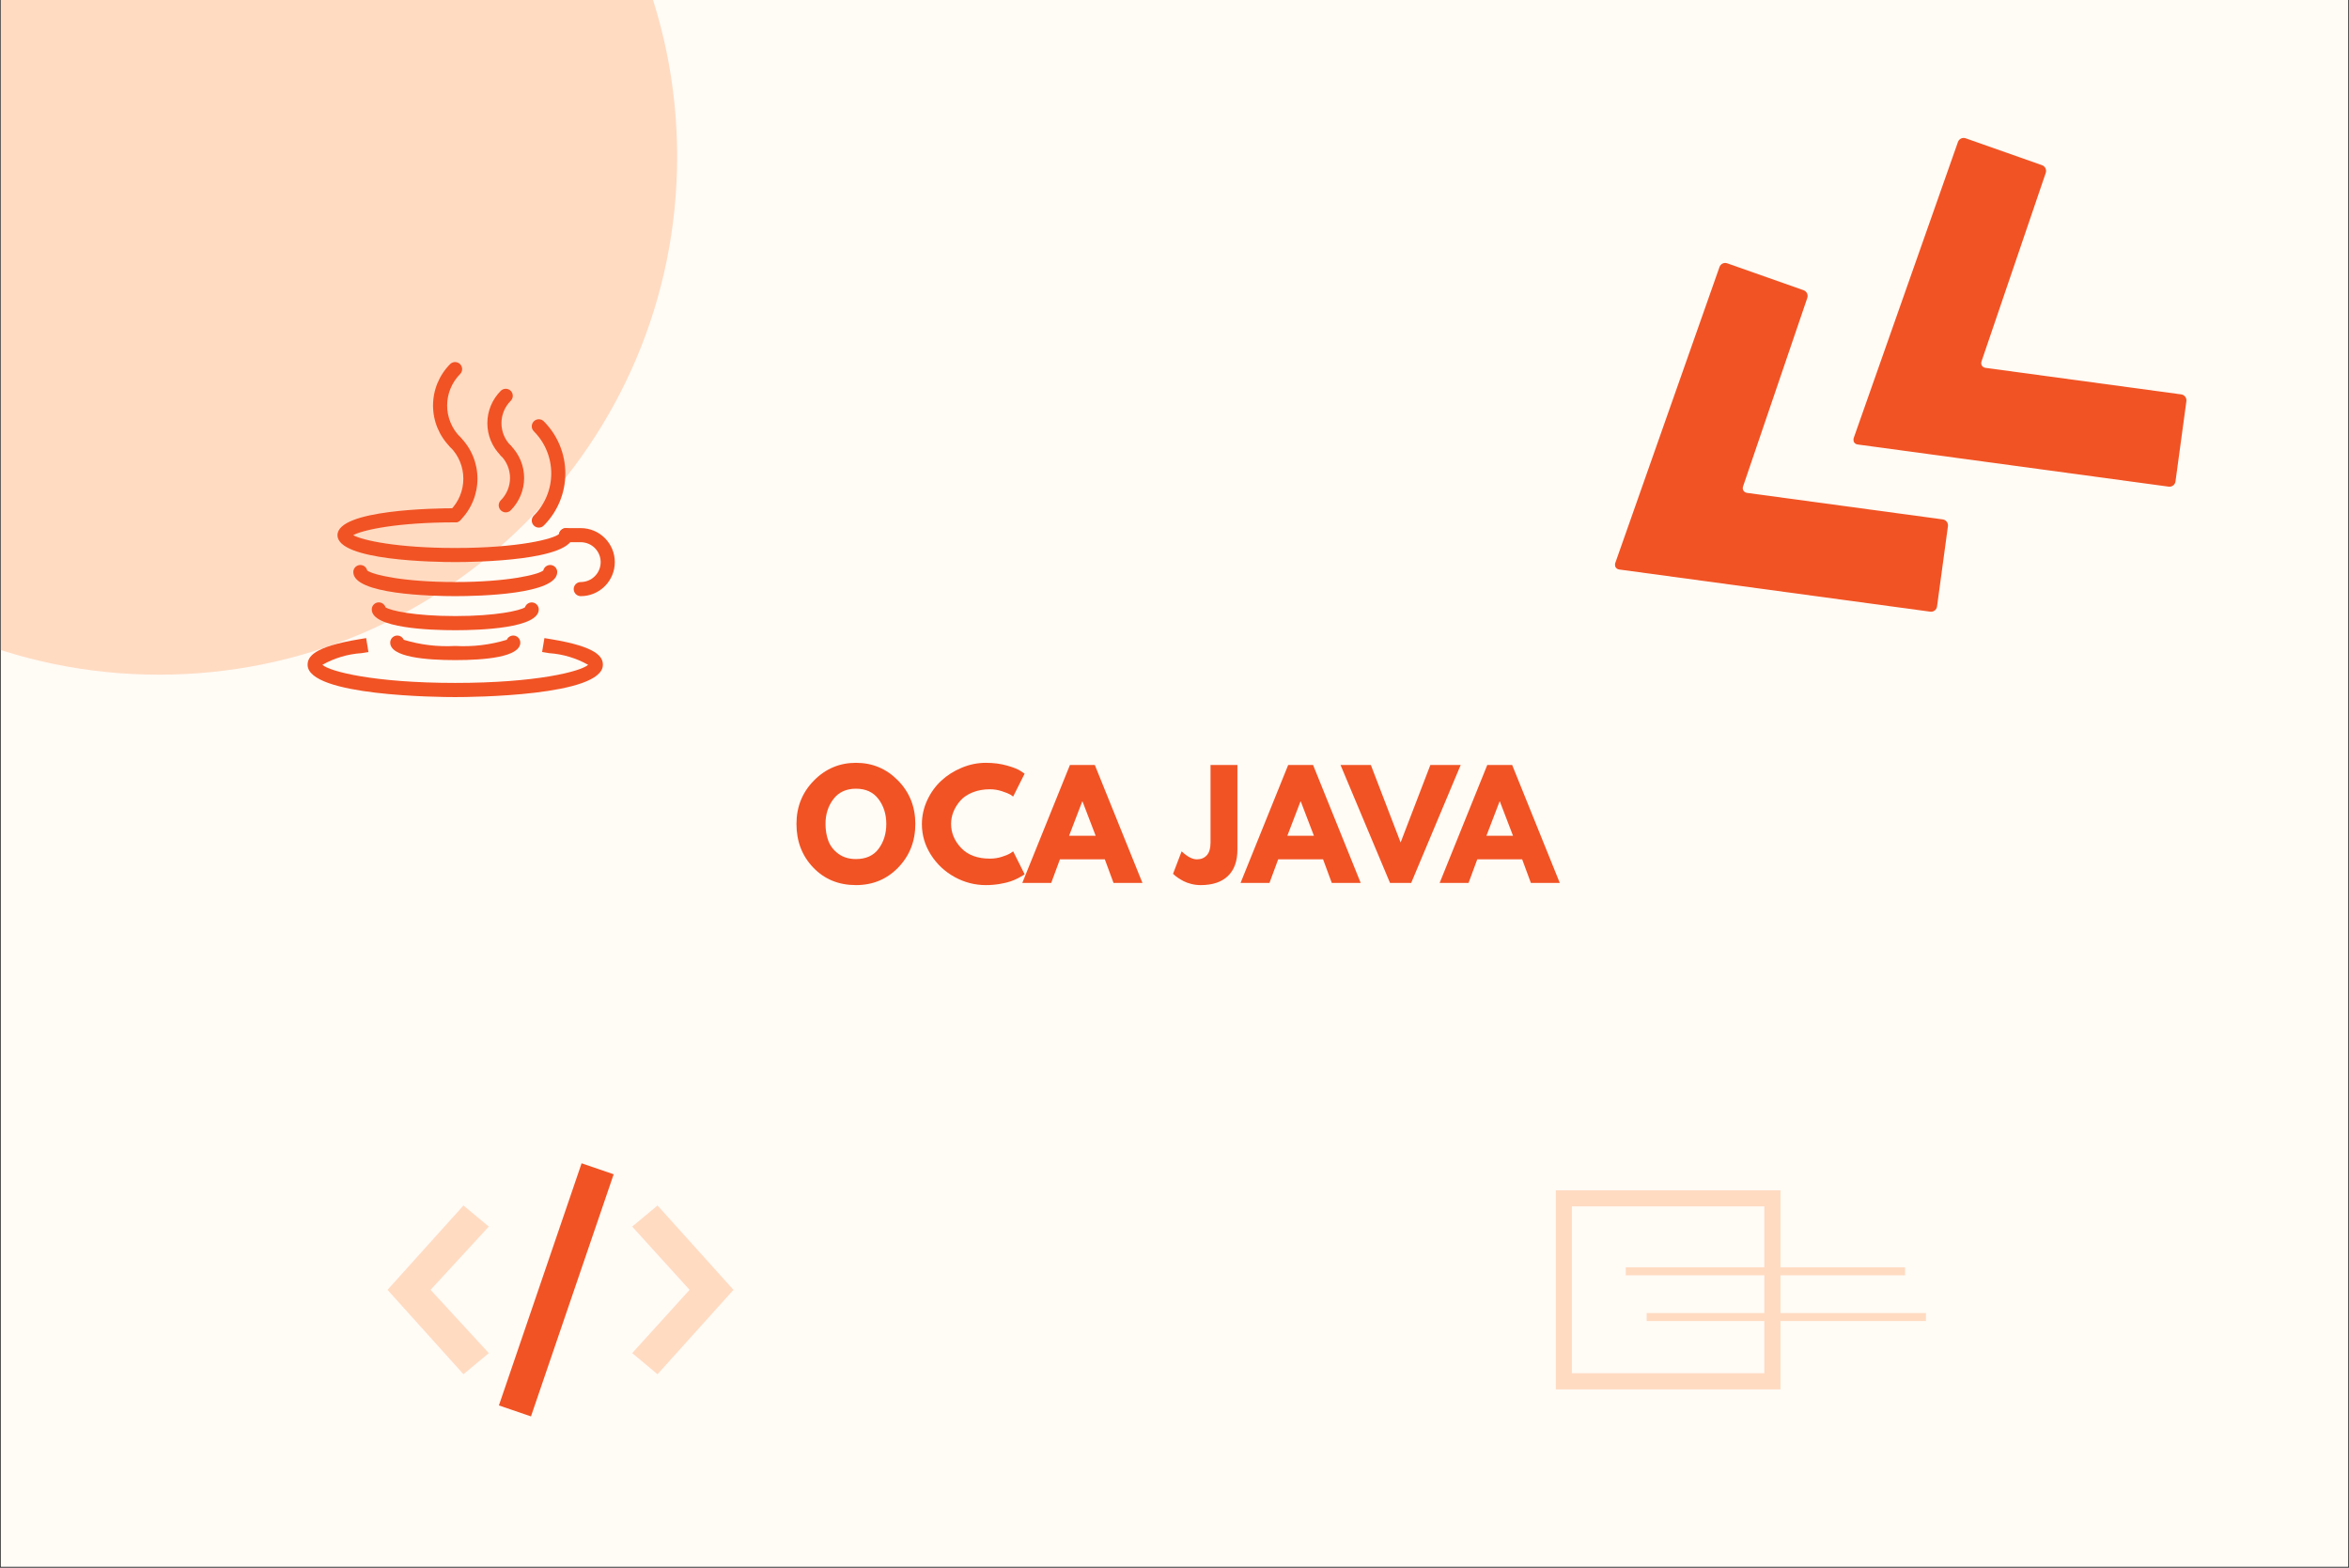 <?xml version="1.0" encoding="UTF-8"?> <svg xmlns="http://www.w3.org/2000/svg" xmlns:xlink="http://www.w3.org/1999/xlink" width="2048" zoomAndPan="magnify" viewBox="0 0 1536 1025.25" height="1367" preserveAspectRatio="xMidYMid meet" version="1.0"><rect x="0" y="0" width="1536" height="1025.25" fill="#333333" stroke="none"/><defs><g></g><clipPath id="89d2d7073e"><path d="M 0.562 0 L 1535.438 0 L 1535.438 1024.5 L 0.562 1024.5 Z M 0.562 0 " clip-rule="nonzero"></path></clipPath><clipPath id="1f228a3cdd"><path d="M 1211 90 L 1430 90 L 1430 319 L 1211 319 Z M 1211 90 " clip-rule="nonzero"></path></clipPath><clipPath id="346a4bd588"><path d="M 1419.371 81.391 L 1432.988 318.574 L 1214.508 331.117 L 1200.891 93.934 Z M 1419.371 81.391 " clip-rule="nonzero"></path></clipPath><clipPath id="d7a1e0d1d0"><path d="M 1419.371 81.391 L 1432.988 318.574 L 1214.508 331.117 L 1200.891 93.934 Z M 1419.371 81.391 " clip-rule="nonzero"></path></clipPath><clipPath id="4bcc8a624f"><path d="M 1056 171 L 1274 171 L 1274 401 L 1056 401 Z M 1056 171 " clip-rule="nonzero"></path></clipPath><clipPath id="20f6f5588c"><path d="M 1263.449 163.152 L 1277.066 400.336 L 1058.586 412.879 L 1044.969 175.695 Z M 1263.449 163.152 " clip-rule="nonzero"></path></clipPath><clipPath id="f6376e8bd6"><path d="M 1263.449 163.152 L 1277.066 400.336 L 1058.586 412.879 L 1044.969 175.695 Z M 1263.449 163.152 " clip-rule="nonzero"></path></clipPath><clipPath id="fe1e89f36a"><path d="M 0.562 0 L 442.781 0 L 442.781 441.223 L 0.562 441.223 Z M 0.562 0 " clip-rule="nonzero"></path></clipPath><clipPath id="da9d378aa9"><path d="M 104.012 -236.32 C -83.086 -236.32 -234.758 -84.648 -234.758 102.449 C -234.758 289.547 -83.086 441.223 104.012 441.223 C 291.109 441.223 442.781 289.547 442.781 102.449 C 442.781 -84.648 291.109 -236.32 104.012 -236.32 Z M 104.012 -236.32 " clip-rule="nonzero"></path></clipPath><clipPath id="1baeb82f75"><path d="M 0.562 0 L 442.781 0 L 442.781 441.223 L 0.562 441.223 Z M 0.562 0 " clip-rule="nonzero"></path></clipPath><clipPath id="a23a0e43a9"><path d="M 104.012 -236.32 C -83.086 -236.32 -234.758 -84.648 -234.758 102.449 C -234.758 289.547 -83.086 441.223 104.012 441.223 C 291.109 441.223 442.781 289.547 442.781 102.449 C 442.781 -84.648 291.109 -236.32 104.012 -236.32 Z M 104.012 -236.32 " clip-rule="nonzero"></path></clipPath><clipPath id="40f97c5969"><rect x="0" width="443" y="0" height="442"></rect></clipPath><clipPath id="fd6ad77b02"><path d="M 1017.363 778.438 L 1164.254 778.438 L 1164.254 908.617 L 1017.363 908.617 Z M 1017.363 778.438 " clip-rule="nonzero"></path></clipPath><clipPath id="f099172b3b"><path d="M 201.512 417 L 395 417 L 395 456 L 201.512 456 Z M 201.512 417 " clip-rule="nonzero"></path></clipPath><clipPath id="077c4442c5"><path d="M 413 788 L 479.68 788 L 479.68 899 L 413 899 Z M 413 788 " clip-rule="nonzero"></path></clipPath><clipPath id="b403d13e57"><path d="M 253.344 788 L 320 788 L 320 899 L 253.344 899 Z M 253.344 788 " clip-rule="nonzero"></path></clipPath><clipPath id="908c797b07"><path d="M 326 760.777 L 402 760.777 L 402 926.406 L 326 926.406 Z M 326 760.777 " clip-rule="nonzero"></path></clipPath><clipPath id="eef57a7841"><rect x="0" width="504" y="0" height="119"></rect></clipPath></defs><g clip-path="url(#89d2d7073e)"><path fill="#ffffff" d="M 0.562 0 L 1535.438 0 L 1535.438 1024.5 L 0.562 1024.5 Z M 0.562 0 " fill-opacity="1" fill-rule="nonzero"></path><path fill="#fffbf5" d="M 0.562 0 L 1535.438 0 L 1535.438 1024.5 L 0.562 1024.5 Z M 0.562 0 " fill-opacity="1" fill-rule="nonzero"></path></g><g clip-path="url(#1f228a3cdd)"><g clip-path="url(#346a4bd588)"><g clip-path="url(#d7a1e0d1d0)"><path fill="#f15324" d="M 1426.309 257.922 C 1428.457 258.215 1429.961 260.215 1429.668 262.363 L 1422.539 314.895 C 1422.246 317.043 1420.246 318.547 1418.098 318.254 L 1214.746 290.684 C 1212.598 290.391 1211.422 288.465 1212.141 286.434 L 1280.297 92.844 C 1281.016 90.809 1283.27 89.707 1285.301 90.426 L 1335.285 108.035 C 1337.316 108.75 1338.418 111.004 1337.703 113.086 L 1295.715 236.324 C 1295 238.359 1296.219 240.281 1298.32 240.574 Z M 1426.309 257.922 " fill-opacity="1" fill-rule="nonzero"></path></g></g></g><g clip-path="url(#4bcc8a624f)"><g clip-path="url(#20f6f5588c)"><g clip-path="url(#f6376e8bd6)"><path fill="#f15324" d="M 1270.387 339.684 C 1272.535 339.977 1274.039 341.977 1273.746 344.125 L 1266.613 396.656 C 1266.32 398.805 1264.32 400.309 1262.176 400.016 L 1058.824 372.445 C 1056.676 372.152 1055.5 370.227 1056.215 368.195 L 1124.375 174.605 C 1125.09 172.57 1127.344 171.469 1129.379 172.188 L 1179.359 189.797 C 1181.395 190.512 1182.496 192.766 1181.781 194.844 L 1139.793 318.086 C 1139.074 320.117 1140.297 322.043 1142.398 322.336 Z M 1270.387 339.684 " fill-opacity="1" fill-rule="nonzero"></path></g></g></g><g clip-path="url(#fe1e89f36a)"><g clip-path="url(#da9d378aa9)"><g transform="matrix(1, 0, 0, 1, 0, -0)"><g clip-path="url(#40f97c5969)"><g clip-path="url(#1baeb82f75)"><g clip-path="url(#a23a0e43a9)"><path fill="#ffdbc2" d="M -234.758 -236.32 L 442.781 -236.32 L 442.781 441.223 L -234.758 441.223 Z M -234.758 -236.32 " fill-opacity="1" fill-rule="nonzero"></path></g></g></g></g></g></g><path stroke-linecap="butt" transform="matrix(0.749, 0, 0, 0.749, 1063.094, 828.778)" fill="none" stroke-linejoin="miter" d="M -0 3.502 L 243.803 3.502 " stroke="#ffdbc2" stroke-width="7" stroke-opacity="1" stroke-miterlimit="4"></path><path stroke-linecap="butt" transform="matrix(0.749, 0, 0, 0.749, 1076.757, 858.685)" fill="none" stroke-linejoin="miter" d="M 0.002 3.501 L 243.805 3.501 " stroke="#ffdbc2" stroke-width="7" stroke-opacity="1" stroke-miterlimit="4"></path><g clip-path="url(#fd6ad77b02)"><path stroke-linecap="butt" transform="matrix(0.749, 0, 0, 0.749, 1017.365, 778.436)" fill="none" stroke-linejoin="miter" d="M -0.002 0.002 L 196 0.002 L 196 173.702 L -0.002 173.702 Z M -0.002 0.002 " stroke="#ffdbc2" stroke-width="28" stroke-opacity="1" stroke-miterlimit="4"></path></g><path fill="#f15324" d="M 297.688 367.586 C 284.82 367.586 220.68 366.738 220.68 349.992 C 220.68 333.242 284.82 332.375 297.688 332.375 C 297.992 332.375 298.289 332.406 298.586 332.465 C 298.887 332.523 299.172 332.613 299.453 332.727 C 299.734 332.844 300 332.984 300.25 333.152 C 300.504 333.32 300.734 333.512 300.949 333.727 C 301.164 333.941 301.355 334.176 301.523 334.426 C 301.691 334.68 301.832 334.945 301.949 335.223 C 302.066 335.504 302.152 335.793 302.211 336.09 C 302.27 336.387 302.301 336.688 302.301 336.988 C 302.301 337.293 302.27 337.594 302.211 337.891 C 302.152 338.188 302.066 338.477 301.949 338.754 C 301.832 339.035 301.691 339.301 301.523 339.551 C 301.355 339.805 301.164 340.039 300.949 340.25 C 300.734 340.465 300.504 340.656 300.25 340.824 C 300 340.992 299.734 341.137 299.453 341.25 C 299.172 341.367 298.887 341.457 298.586 341.516 C 298.289 341.574 297.992 341.602 297.688 341.602 C 259.465 341.602 236.855 346.656 230.965 349.992 C 236.855 353.297 259.465 358.367 297.688 358.367 C 339.102 358.367 362.207 352.422 365.562 349.199 C 365.652 348.664 365.832 348.16 366.102 347.688 C 366.371 347.219 366.711 346.805 367.129 346.457 C 367.543 346.109 368.008 345.84 368.52 345.656 C 369.031 345.473 369.555 345.383 370.102 345.387 C 370.402 345.387 370.703 345.418 371 345.477 C 371.297 345.539 371.586 345.625 371.867 345.742 C 372.145 345.859 372.41 346 372.664 346.168 C 372.914 346.34 373.148 346.531 373.363 346.746 C 373.578 346.957 373.77 347.191 373.938 347.445 C 374.105 347.695 374.246 347.961 374.363 348.242 C 374.477 348.523 374.566 348.812 374.625 349.109 C 374.684 349.406 374.715 349.707 374.715 350.012 C 374.715 366.738 310.547 367.586 297.688 367.586 Z M 297.688 367.586 " fill-opacity="1" fill-rule="nonzero"></path><path fill="#f15324" d="M 297.688 389.863 C 282.047 389.863 231.023 388.727 231.023 374.117 C 231.02 373.547 231.121 373 231.32 372.469 C 231.52 371.938 231.809 371.461 232.184 371.039 C 232.562 370.613 233 370.273 233.504 370.012 C 234.008 369.75 234.543 369.586 235.105 369.523 C 235.668 369.457 236.223 369.496 236.773 369.637 C 237.32 369.777 237.828 370.012 238.289 370.34 C 238.754 370.668 239.141 371.07 239.457 371.539 C 239.77 372.012 239.992 372.523 240.117 373.078 C 243.441 375.785 263.27 380.637 297.688 380.637 C 332.105 380.637 351.914 375.785 355.258 373.078 C 355.383 372.523 355.605 372.008 355.922 371.535 C 356.234 371.062 356.625 370.664 357.09 370.336 C 357.551 370.008 358.059 369.77 358.609 369.629 C 359.16 369.488 359.715 369.449 360.281 369.512 C 360.844 369.578 361.379 369.742 361.883 370.004 C 362.387 370.266 362.828 370.609 363.207 371.031 C 363.582 371.457 363.871 371.934 364.074 372.465 C 364.273 372.996 364.375 373.547 364.371 374.117 C 364.371 388.727 313.32 389.863 297.688 389.863 Z M 297.688 389.863 " fill-opacity="1" fill-rule="nonzero"></path><path fill="#f15324" d="M 297.688 412.148 C 281.273 412.148 243.09 410.82 243.09 398.555 C 243.09 398.004 243.184 397.469 243.375 396.949 C 243.566 396.434 243.844 395.965 244.199 395.547 C 244.559 395.125 244.98 394.781 245.465 394.516 C 245.945 394.246 246.461 394.07 247.004 393.988 C 247.551 393.902 248.094 393.918 248.633 394.027 C 249.176 394.141 249.68 394.34 250.148 394.633 C 250.613 394.926 251.016 395.289 251.355 395.727 C 251.691 396.164 251.941 396.645 252.105 397.172 C 255.289 399.316 270.855 402.891 297.688 402.891 C 324.52 402.891 340.086 399.289 343.285 397.172 C 343.453 396.648 343.707 396.172 344.043 395.738 C 344.383 395.305 344.785 394.945 345.254 394.656 C 345.719 394.367 346.223 394.168 346.758 394.059 C 347.297 393.949 347.84 393.934 348.383 394.016 C 348.922 394.102 349.434 394.277 349.914 394.543 C 350.395 394.809 350.816 395.148 351.176 395.562 C 351.535 395.98 351.809 396.445 352 396.961 C 352.195 397.473 352.293 398.004 352.293 398.555 C 352.293 410.82 314.09 412.148 297.688 412.148 Z M 297.688 412.148 " fill-opacity="1" fill-rule="nonzero"></path><path fill="#f15324" d="M 297.688 431.688 C 278.281 431.688 255.168 429.703 255.168 420.25 C 255.168 419.719 255.254 419.203 255.434 418.703 C 255.609 418.203 255.867 417.746 256.199 417.336 C 256.535 416.922 256.93 416.582 257.383 416.305 C 257.836 416.027 258.32 415.836 258.84 415.73 C 259.359 415.621 259.883 415.602 260.41 415.676 C 260.934 415.746 261.434 415.906 261.902 416.148 C 262.375 416.395 262.789 416.711 263.152 417.098 C 263.516 417.484 263.801 417.922 264.012 418.41 C 275 421.738 286.227 423.082 297.688 422.441 C 309.156 423.078 320.387 421.734 331.383 418.41 C 331.594 417.922 331.879 417.484 332.242 417.098 C 332.605 416.711 333.02 416.395 333.492 416.148 C 333.961 415.906 334.461 415.746 334.984 415.676 C 335.512 415.602 336.035 415.621 336.555 415.73 C 337.074 415.836 337.559 416.027 338.012 416.305 C 338.465 416.582 338.859 416.922 339.195 417.336 C 339.527 417.746 339.785 418.203 339.961 418.703 C 340.141 419.203 340.227 419.719 340.227 420.25 C 340.227 429.703 317.094 431.688 297.688 431.688 Z M 297.688 431.688 " fill-opacity="1" fill-rule="nonzero"></path><g clip-path="url(#f099172b3b)"><path fill="#f15324" d="M 297.688 455.879 C 287.812 455.879 201.141 455.285 201.141 434.754 C 201.141 429.57 204.953 422.992 234.855 418.055 L 239.422 417.305 L 240.918 426.414 L 236.352 427.148 C 231.863 427.445 227.461 428.234 223.148 429.52 C 218.836 430.809 214.723 432.559 210.809 434.773 C 215.574 439.121 244.539 446.613 297.688 446.613 C 350.836 446.613 379.754 439.121 384.586 434.773 C 380.668 432.562 376.551 430.812 372.238 429.527 C 367.926 428.238 363.523 427.445 359.035 427.148 L 354.477 426.406 L 355.992 417.305 L 360.539 418.055 C 390.402 422.984 394.223 429.57 394.223 434.746 C 394.223 455.285 307.582 455.879 297.688 455.879 Z M 297.688 455.879 " fill-opacity="1" fill-rule="nonzero"></path></g><path fill="#f15324" d="M 379.754 389.863 C 379.453 389.863 379.152 389.832 378.855 389.773 C 378.559 389.715 378.27 389.625 377.988 389.512 C 377.711 389.395 377.445 389.254 377.191 389.086 C 376.941 388.914 376.707 388.727 376.492 388.512 C 376.277 388.297 376.086 388.062 375.918 387.812 C 375.75 387.559 375.609 387.293 375.492 387.016 C 375.379 386.734 375.289 386.445 375.23 386.148 C 375.172 385.852 375.141 385.551 375.141 385.25 C 375.141 384.945 375.172 384.645 375.23 384.348 C 375.289 384.051 375.379 383.762 375.492 383.484 C 375.609 383.203 375.75 382.938 375.918 382.684 C 376.086 382.434 376.277 382.199 376.492 381.984 C 376.707 381.773 376.941 381.582 377.191 381.414 C 377.445 381.246 377.711 381.102 377.988 380.984 C 378.27 380.871 378.559 380.781 378.855 380.723 C 379.152 380.664 379.453 380.637 379.754 380.637 C 380.609 380.637 381.457 380.551 382.297 380.387 C 383.133 380.219 383.949 379.973 384.738 379.645 C 385.527 379.316 386.277 378.914 386.988 378.441 C 387.699 377.965 388.355 377.426 388.961 376.82 C 389.566 376.219 390.105 375.559 390.582 374.848 C 391.055 374.137 391.457 373.387 391.785 372.598 C 392.113 371.809 392.359 370.992 392.523 370.156 C 392.691 369.316 392.773 368.469 392.777 367.613 C 392.773 366.762 392.691 365.914 392.523 365.074 C 392.359 364.234 392.113 363.422 391.785 362.633 C 391.457 361.844 391.055 361.094 390.582 360.383 C 390.105 359.672 389.566 359.012 388.961 358.406 C 388.355 357.805 387.699 357.266 386.988 356.789 C 386.277 356.312 385.527 355.914 384.738 355.586 C 383.949 355.258 383.133 355.012 382.297 354.844 C 381.457 354.68 380.609 354.594 379.754 354.594 L 370.102 354.594 C 369.797 354.594 369.496 354.566 369.199 354.508 C 368.902 354.445 368.613 354.359 368.336 354.242 C 368.055 354.129 367.789 353.984 367.535 353.816 C 367.285 353.648 367.051 353.457 366.836 353.242 C 366.625 353.027 366.434 352.797 366.266 352.543 C 366.094 352.293 365.953 352.027 365.836 351.746 C 365.723 351.465 365.633 351.18 365.574 350.883 C 365.516 350.586 365.484 350.285 365.484 349.98 C 365.484 349.68 365.516 349.379 365.574 349.082 C 365.633 348.785 365.723 348.496 365.836 348.215 C 365.953 347.938 366.094 347.672 366.266 347.418 C 366.434 347.168 366.625 346.934 366.836 346.719 C 367.051 346.504 367.285 346.312 367.535 346.145 C 367.789 345.977 368.055 345.836 368.336 345.719 C 368.613 345.602 368.902 345.516 369.199 345.457 C 369.496 345.398 369.797 345.367 370.102 345.367 L 379.754 345.367 C 380.484 345.367 381.211 345.402 381.938 345.473 C 382.664 345.543 383.383 345.652 384.098 345.793 C 384.812 345.934 385.52 346.109 386.215 346.32 C 386.914 346.535 387.602 346.777 388.273 347.059 C 388.945 347.336 389.605 347.645 390.25 347.988 C 390.891 348.332 391.516 348.707 392.121 349.113 C 392.727 349.516 393.312 349.949 393.879 350.414 C 394.441 350.875 394.98 351.363 395.496 351.879 C 396.012 352.395 396.5 352.934 396.965 353.496 C 397.426 354.059 397.859 354.645 398.266 355.25 C 398.672 355.855 399.043 356.48 399.387 357.125 C 399.73 357.766 400.043 358.426 400.324 359.098 C 400.602 359.77 400.848 360.457 401.059 361.152 C 401.27 361.852 401.449 362.559 401.59 363.273 C 401.73 363.988 401.84 364.707 401.91 365.434 C 401.98 366.16 402.016 366.887 402.016 367.613 C 402.016 368.344 401.98 369.07 401.91 369.797 C 401.84 370.523 401.73 371.242 401.59 371.957 C 401.449 372.672 401.27 373.379 401.059 374.074 C 400.848 374.773 400.602 375.457 400.324 376.133 C 400.043 376.805 399.73 377.465 399.387 378.105 C 399.043 378.75 398.672 379.375 398.266 379.98 C 397.859 380.586 397.426 381.168 396.965 381.734 C 396.5 382.297 396.012 382.836 395.496 383.352 C 394.98 383.867 394.441 384.355 393.879 384.816 C 393.312 385.281 392.727 385.715 392.121 386.117 C 391.516 386.523 390.891 386.895 390.25 387.238 C 389.605 387.582 388.945 387.895 388.273 388.172 C 387.602 388.453 386.914 388.695 386.215 388.906 C 385.52 389.117 384.812 389.297 384.098 389.438 C 383.383 389.578 382.664 389.684 381.938 389.758 C 381.211 389.828 380.484 389.863 379.754 389.863 Z M 379.754 389.863 " fill-opacity="1" fill-rule="nonzero"></path><path fill="#f15324" d="M 297.707 293.727 C 296.438 293.73 295.352 293.285 294.445 292.391 C 293.555 291.5 292.707 290.57 291.906 289.598 C 291.105 288.625 290.355 287.613 289.656 286.566 C 288.953 285.52 288.305 284.441 287.711 283.332 C 287.117 282.219 286.578 281.082 286.094 279.918 C 285.609 278.754 285.188 277.57 284.82 276.363 C 284.453 275.16 284.148 273.938 283.902 272.703 C 283.656 271.469 283.469 270.223 283.348 268.969 C 283.223 267.715 283.16 266.457 283.16 265.195 C 283.16 263.938 283.223 262.68 283.348 261.426 C 283.469 260.172 283.656 258.926 283.902 257.691 C 284.148 256.457 284.453 255.234 284.82 254.031 C 285.188 252.824 285.609 251.641 286.094 250.477 C 286.578 249.312 287.117 248.176 287.711 247.062 C 288.305 245.953 288.953 244.875 289.656 243.828 C 290.355 242.781 291.105 241.77 291.906 240.797 C 292.707 239.824 293.555 238.895 294.445 238.004 C 294.664 237.801 294.898 237.625 295.148 237.469 C 295.398 237.312 295.664 237.18 295.941 237.074 C 296.215 236.969 296.5 236.891 296.789 236.84 C 297.082 236.789 297.375 236.766 297.672 236.773 C 297.965 236.777 298.258 236.812 298.547 236.875 C 298.836 236.934 299.117 237.023 299.391 237.141 C 299.66 237.254 299.922 237.395 300.164 237.562 C 300.41 237.727 300.637 237.914 300.848 238.125 C 301.055 238.332 301.242 238.559 301.41 238.805 C 301.574 239.051 301.715 239.309 301.832 239.582 C 301.945 239.852 302.035 240.133 302.098 240.422 C 302.156 240.711 302.191 241.004 302.195 241.301 C 302.203 241.594 302.18 241.887 302.129 242.18 C 302.078 242.469 302 242.754 301.895 243.031 C 301.789 243.309 301.66 243.57 301.504 243.82 C 301.348 244.074 301.168 244.305 300.965 244.523 C 300.289 245.199 299.645 245.906 299.035 246.648 C 298.426 247.387 297.855 248.152 297.324 248.949 C 296.789 249.746 296.297 250.566 295.848 251.41 C 295.395 252.254 294.984 253.117 294.617 254.004 C 294.25 254.887 293.926 255.789 293.648 256.703 C 293.371 257.621 293.137 258.547 292.949 259.488 C 292.762 260.426 292.621 261.371 292.527 262.324 C 292.434 263.277 292.387 264.234 292.387 265.191 C 292.387 266.148 292.434 267.105 292.527 268.059 C 292.621 269.012 292.762 269.957 292.949 270.898 C 293.137 271.836 293.371 272.766 293.648 273.68 C 293.926 274.598 294.25 275.496 294.617 276.383 C 294.984 277.266 295.395 278.133 295.848 278.977 C 296.297 279.82 296.789 280.641 297.324 281.434 C 297.855 282.23 298.426 283 299.035 283.738 C 299.645 284.477 300.289 285.188 300.965 285.863 C 301.289 286.184 301.559 286.547 301.773 286.949 C 301.988 287.348 302.141 287.773 302.23 288.223 C 302.32 288.668 302.344 289.117 302.297 289.574 C 302.254 290.027 302.145 290.465 301.969 290.883 C 301.793 291.305 301.562 291.691 301.273 292.043 C 300.984 292.398 300.648 292.699 300.27 292.953 C 299.891 293.207 299.48 293.398 299.047 293.527 C 298.609 293.66 298.164 293.727 297.707 293.727 Z M 297.707 293.727 " fill-opacity="1" fill-rule="nonzero"></path><path fill="#f15324" d="M 297.707 341.602 C 297.25 341.602 296.809 341.531 296.371 341.398 C 295.938 341.266 295.531 341.07 295.152 340.816 C 294.777 340.562 294.445 340.258 294.156 339.906 C 293.867 339.555 293.637 339.168 293.465 338.75 C 293.289 338.328 293.18 337.891 293.133 337.438 C 293.09 336.988 293.109 336.535 293.199 336.09 C 293.285 335.645 293.434 335.219 293.648 334.816 C 293.859 334.414 294.129 334.055 294.445 333.73 C 295.121 333.051 295.762 332.344 296.367 331.602 C 296.973 330.859 297.539 330.09 298.07 329.293 C 298.602 328.496 299.09 327.676 299.543 326.832 C 299.992 325.988 300.398 325.125 300.762 324.238 C 301.129 323.355 301.449 322.453 301.727 321.539 C 302.004 320.621 302.234 319.695 302.422 318.758 C 302.605 317.816 302.746 316.871 302.84 315.918 C 302.934 314.969 302.98 314.012 302.98 313.055 C 302.98 312.098 302.934 311.145 302.84 310.191 C 302.746 309.238 302.605 308.293 302.422 307.355 C 302.234 306.418 302.004 305.488 301.727 304.574 C 301.449 303.656 301.129 302.758 300.762 301.871 C 300.398 300.988 299.992 300.125 299.543 299.277 C 299.09 298.434 298.602 297.613 298.07 296.816 C 297.539 296.02 296.973 295.25 296.367 294.512 C 295.762 293.77 295.121 293.059 294.445 292.383 C 294.219 292.172 294.016 291.938 293.836 291.688 C 293.652 291.434 293.5 291.168 293.375 290.883 C 293.246 290.602 293.148 290.309 293.082 290.004 C 293.016 289.703 292.977 289.395 292.973 289.086 C 292.965 288.777 292.992 288.469 293.047 288.164 C 293.105 287.859 293.191 287.562 293.305 287.273 C 293.422 286.988 293.566 286.715 293.738 286.453 C 293.906 286.195 294.102 285.957 294.324 285.738 C 294.543 285.52 294.781 285.324 295.039 285.152 C 295.297 284.98 295.57 284.836 295.859 284.723 C 296.148 284.605 296.441 284.52 296.75 284.461 C 297.055 284.406 297.359 284.383 297.672 284.387 C 297.98 284.395 298.289 284.43 298.59 284.496 C 298.895 284.566 299.188 284.66 299.469 284.789 C 299.754 284.914 300.02 285.07 300.273 285.25 C 300.523 285.43 300.754 285.633 300.965 285.863 C 301.855 286.754 302.699 287.684 303.496 288.66 C 304.297 289.633 305.043 290.645 305.742 291.691 C 306.441 292.738 307.086 293.816 307.68 294.93 C 308.273 296.039 308.809 297.176 309.289 298.34 C 309.773 299.504 310.195 300.688 310.559 301.891 C 310.926 303.098 311.23 304.316 311.477 305.551 C 311.719 306.785 311.906 308.031 312.027 309.281 C 312.152 310.535 312.215 311.793 312.215 313.051 C 312.215 314.309 312.152 315.566 312.027 316.82 C 311.906 318.07 311.719 319.316 311.477 320.551 C 311.23 321.785 310.926 323.004 310.559 324.211 C 310.195 325.414 309.773 326.598 309.289 327.762 C 308.809 328.926 308.273 330.062 307.68 331.172 C 307.086 332.285 306.441 333.363 305.742 334.41 C 305.043 335.457 304.297 336.469 303.496 337.441 C 302.699 338.418 301.855 339.348 300.965 340.238 C 300.066 341.145 298.98 341.598 297.707 341.602 Z M 297.707 341.602 " fill-opacity="1" fill-rule="nonzero"></path><path fill="#f15324" d="M 330.715 299.262 C 329.441 299.266 328.355 298.82 327.453 297.918 C 326.762 297.227 326.102 296.5 325.48 295.746 C 324.855 294.988 324.273 294.199 323.727 293.387 C 323.184 292.57 322.68 291.73 322.215 290.867 C 321.754 290.004 321.332 289.117 320.957 288.211 C 320.582 287.305 320.25 286.383 319.965 285.445 C 319.68 284.508 319.441 283.559 319.25 282.594 C 319.059 281.633 318.914 280.664 318.82 279.688 C 318.723 278.715 318.676 277.734 318.676 276.754 C 318.676 275.773 318.723 274.797 318.82 273.82 C 318.914 272.844 319.059 271.875 319.25 270.914 C 319.441 269.953 319.68 269 319.965 268.062 C 320.25 267.125 320.582 266.203 320.957 265.297 C 321.332 264.391 321.754 263.508 322.215 262.641 C 322.68 261.777 323.184 260.938 323.727 260.121 C 324.273 259.309 324.855 258.523 325.48 257.766 C 326.102 257.008 326.762 256.281 327.453 255.59 C 327.668 255.375 327.902 255.184 328.152 255.016 C 328.406 254.848 328.672 254.707 328.949 254.594 C 329.23 254.477 329.52 254.391 329.816 254.332 C 330.113 254.273 330.41 254.242 330.715 254.242 C 331.016 254.242 331.316 254.273 331.613 254.332 C 331.91 254.391 332.195 254.477 332.477 254.594 C 332.754 254.711 333.02 254.852 333.273 255.02 C 333.523 255.188 333.758 255.379 333.969 255.594 C 334.184 255.809 334.375 256.039 334.543 256.293 C 334.711 256.543 334.852 256.809 334.969 257.09 C 335.082 257.367 335.172 257.656 335.23 257.953 C 335.289 258.25 335.316 258.551 335.316 258.852 C 335.316 259.156 335.285 259.453 335.227 259.75 C 335.168 260.047 335.082 260.336 334.965 260.613 C 334.848 260.895 334.707 261.16 334.539 261.41 C 334.371 261.664 334.18 261.895 333.965 262.109 C 333.484 262.59 333.031 263.09 332.602 263.613 C 332.172 264.141 331.77 264.684 331.391 265.246 C 331.016 265.812 330.668 266.391 330.348 266.988 C 330.027 267.59 329.738 268.199 329.48 268.828 C 329.219 269.453 328.992 270.09 328.793 270.738 C 328.598 271.387 328.434 272.047 328.301 272.711 C 328.168 273.375 328.07 274.047 328.004 274.719 C 327.938 275.395 327.902 276.07 327.902 276.75 C 327.902 277.426 327.938 278.105 328.004 278.777 C 328.07 279.453 328.168 280.125 328.301 280.789 C 328.434 281.453 328.598 282.109 328.793 282.758 C 328.992 283.41 329.219 284.047 329.48 284.672 C 329.738 285.301 330.027 285.91 330.348 286.508 C 330.668 287.105 331.016 287.688 331.391 288.254 C 331.77 288.816 332.172 289.359 332.602 289.883 C 333.031 290.41 333.484 290.91 333.965 291.391 C 334.285 291.711 334.555 292.074 334.77 292.477 C 334.984 292.879 335.137 293.301 335.227 293.75 C 335.312 294.195 335.336 294.645 335.293 295.098 C 335.246 295.551 335.141 295.988 334.965 296.41 C 334.793 296.832 334.559 297.219 334.273 297.57 C 333.984 297.922 333.648 298.227 333.273 298.48 C 332.895 298.734 332.488 298.93 332.051 299.062 C 331.617 299.195 331.172 299.262 330.715 299.262 Z M 330.715 299.262 " fill-opacity="1" fill-rule="nonzero"></path><path fill="#f15324" d="M 330.715 335.062 C 330.262 335.062 329.816 334.996 329.379 334.863 C 328.945 334.73 328.539 334.535 328.16 334.285 C 327.781 334.031 327.449 333.727 327.16 333.375 C 326.871 333.023 326.641 332.637 326.469 332.219 C 326.293 331.797 326.184 331.359 326.137 330.91 C 326.094 330.457 326.113 330.008 326.203 329.559 C 326.289 329.113 326.441 328.688 326.656 328.289 C 326.867 327.887 327.133 327.523 327.453 327.199 C 327.934 326.723 328.387 326.219 328.816 325.695 C 329.246 325.172 329.648 324.625 330.023 324.062 C 330.402 323.5 330.75 322.918 331.066 322.32 C 331.387 321.723 331.676 321.109 331.934 320.484 C 332.195 319.859 332.422 319.219 332.617 318.57 C 332.812 317.922 332.98 317.266 333.109 316.602 C 333.242 315.938 333.344 315.266 333.406 314.594 C 333.473 313.918 333.508 313.242 333.508 312.566 C 333.508 311.887 333.473 311.211 333.406 310.535 C 333.344 309.863 333.242 309.191 333.109 308.527 C 332.98 307.863 332.812 307.207 332.617 306.559 C 332.422 305.91 332.195 305.273 331.934 304.645 C 331.676 304.02 331.387 303.406 331.066 302.809 C 330.75 302.211 330.402 301.629 330.023 301.066 C 329.648 300.504 329.246 299.961 328.816 299.434 C 328.387 298.91 327.934 298.41 327.453 297.93 C 327.254 297.711 327.074 297.48 326.918 297.227 C 326.762 296.977 326.629 296.715 326.523 296.438 C 326.418 296.16 326.34 295.879 326.289 295.586 C 326.238 295.297 326.215 295.004 326.219 294.707 C 326.227 294.41 326.258 294.117 326.32 293.828 C 326.379 293.539 326.469 293.258 326.586 292.988 C 326.699 292.715 326.84 292.457 327.004 292.211 C 327.168 291.965 327.355 291.738 327.566 291.527 C 327.773 291.32 328 291.133 328.246 290.965 C 328.492 290.801 328.75 290.66 329.02 290.543 C 329.293 290.426 329.574 290.34 329.863 290.277 C 330.152 290.215 330.445 290.18 330.738 290.172 C 331.035 290.168 331.328 290.191 331.621 290.242 C 331.91 290.289 332.195 290.367 332.473 290.473 C 332.746 290.578 333.012 290.711 333.262 290.863 C 333.516 291.02 333.75 291.199 333.965 291.398 C 334.656 292.094 335.316 292.82 335.938 293.578 C 336.559 294.336 337.141 295.121 337.684 295.938 C 338.23 296.75 338.73 297.59 339.195 298.457 C 339.656 299.32 340.074 300.207 340.449 301.113 C 340.824 302.016 341.152 302.938 341.438 303.879 C 341.723 304.816 341.961 305.766 342.152 306.727 C 342.34 307.688 342.484 308.656 342.582 309.633 C 342.676 310.605 342.727 311.586 342.727 312.566 C 342.727 313.543 342.676 314.523 342.582 315.5 C 342.484 316.473 342.34 317.441 342.152 318.402 C 341.961 319.363 341.723 320.312 341.438 321.254 C 341.152 322.191 340.824 323.113 340.449 324.02 C 340.074 324.922 339.656 325.809 339.195 326.672 C 338.73 327.539 338.23 328.379 337.684 329.191 C 337.141 330.008 336.559 330.793 335.938 331.551 C 335.316 332.312 334.656 333.035 333.965 333.73 C 333.066 334.625 331.984 335.07 330.715 335.062 Z M 330.715 335.062 " fill-opacity="1" fill-rule="nonzero"></path><path fill="#f15324" d="M 352.332 345.035 C 351.719 345.039 351.133 344.922 350.566 344.688 C 350 344.453 349.504 344.117 349.074 343.68 C 348.859 343.469 348.668 343.234 348.5 342.984 C 348.328 342.73 348.188 342.465 348.07 342.188 C 347.957 341.906 347.867 341.617 347.809 341.32 C 347.75 341.023 347.719 340.723 347.719 340.422 C 347.719 340.117 347.75 339.816 347.809 339.52 C 347.867 339.223 347.957 338.938 348.07 338.656 C 348.188 338.375 348.328 338.109 348.5 337.859 C 348.668 337.609 348.859 337.375 349.074 337.16 C 349.973 336.258 350.828 335.312 351.637 334.324 C 352.445 333.34 353.199 332.312 353.91 331.254 C 354.617 330.191 355.27 329.098 355.871 327.973 C 356.469 326.848 357.016 325.695 357.5 324.516 C 357.988 323.336 358.418 322.137 358.785 320.918 C 359.156 319.695 359.465 318.461 359.715 317.207 C 359.961 315.957 360.148 314.695 360.273 313.426 C 360.398 312.156 360.461 310.887 360.461 309.609 C 360.461 308.336 360.398 307.062 360.273 305.793 C 360.148 304.523 359.961 303.262 359.715 302.012 C 359.465 300.762 359.156 299.523 358.785 298.305 C 358.418 297.082 357.988 295.883 357.5 294.703 C 357.016 293.523 356.469 292.371 355.871 291.246 C 355.27 290.121 354.617 289.027 353.91 287.969 C 353.199 286.906 352.445 285.883 351.637 284.895 C 350.828 283.906 349.973 282.961 349.074 282.059 C 348.859 281.844 348.668 281.613 348.5 281.359 C 348.328 281.109 348.188 280.844 348.07 280.562 C 347.957 280.281 347.867 279.996 347.809 279.699 C 347.75 279.402 347.719 279.102 347.719 278.797 C 347.719 278.496 347.75 278.195 347.809 277.898 C 347.867 277.602 347.953 277.312 348.07 277.031 C 348.184 276.75 348.328 276.484 348.496 276.234 C 348.664 275.98 348.855 275.75 349.066 275.535 C 349.281 275.32 349.516 275.129 349.766 274.961 C 350.02 274.793 350.285 274.648 350.562 274.531 C 350.844 274.418 351.133 274.328 351.43 274.27 C 351.727 274.211 352.027 274.18 352.328 274.18 C 352.633 274.18 352.934 274.211 353.23 274.27 C 353.527 274.328 353.816 274.414 354.094 274.531 C 354.375 274.645 354.641 274.789 354.895 274.957 C 355.145 275.125 355.379 275.316 355.594 275.531 C 356.707 276.648 357.762 277.816 358.762 279.035 C 359.762 280.258 360.699 281.523 361.574 282.836 C 362.449 284.148 363.258 285.504 364 286.895 C 364.742 288.285 365.414 289.711 366.016 291.168 C 366.617 292.629 367.148 294.113 367.605 295.621 C 368.062 297.133 368.445 298.66 368.75 300.207 C 369.059 301.754 369.289 303.312 369.441 304.883 C 369.598 306.453 369.676 308.027 369.676 309.605 C 369.676 311.184 369.598 312.758 369.441 314.328 C 369.289 315.898 369.059 317.457 368.75 319.004 C 368.445 320.551 368.062 322.078 367.605 323.59 C 367.148 325.098 366.617 326.582 366.016 328.039 C 365.414 329.5 364.742 330.922 364 332.316 C 363.258 333.707 362.449 335.059 361.574 336.371 C 360.699 337.688 359.762 338.953 358.762 340.172 C 357.762 341.395 356.707 342.562 355.594 343.68 C 354.695 344.586 353.605 345.035 352.332 345.035 Z M 352.332 345.035 " fill-opacity="1" fill-rule="nonzero"></path><g clip-path="url(#077c4442c5)"><path fill="#ffdbc2" d="M 429.957 898.703 L 413.406 884.91 L 450.922 843.531 L 413.406 802.156 L 429.957 788.363 L 479.609 843.531 Z M 429.957 898.703 " fill-opacity="1" fill-rule="nonzero"></path></g><g clip-path="url(#b403d13e57)"><path fill="#ffdbc2" d="M 303.066 898.703 L 253.41 843.531 L 303.066 788.363 L 319.617 802.156 L 281.547 843.531 L 319.617 884.91 Z M 303.066 898.703 " fill-opacity="1" fill-rule="nonzero"></path></g><g clip-path="url(#908c797b07)"><path fill="#f15324" d="M 347.199 926.289 L 326.234 919.117 L 380.305 760.777 L 401.27 767.949 Z M 347.199 926.289 " fill-opacity="1" fill-rule="nonzero"></path></g><g transform="matrix(1, 0, 0, 1, 518, 492)"><g clip-path="url(#eef57a7841)"><g fill="#f15324" fill-opacity="1"><g transform="translate(0.654, 85.429)"><g><path d="M 2.156 -38.625 C 2.156 -49.789 5.957 -59.238 13.562 -66.969 C 21.164 -74.695 30.332 -78.562 41.062 -78.562 C 51.844 -78.562 61.004 -74.711 68.547 -67.016 C 76.098 -59.316 79.875 -49.852 79.875 -38.625 C 79.875 -27.344 76.16 -17.848 68.734 -10.141 C 61.316 -2.441 52.094 1.406 41.062 1.406 C 29.77 1.406 20.461 -2.41 13.141 -10.047 C 5.816 -17.691 2.156 -27.219 2.156 -38.625 Z M 21.141 -38.625 C 21.141 -34.57 21.758 -30.879 23 -27.547 C 24.25 -24.211 26.43 -21.391 29.547 -19.078 C 32.672 -16.773 36.508 -15.625 41.062 -15.625 C 47.602 -15.625 52.539 -17.867 55.875 -22.359 C 59.219 -26.848 60.891 -32.27 60.891 -38.625 C 60.891 -44.926 59.188 -50.336 55.781 -54.859 C 52.383 -59.379 47.477 -61.641 41.062 -61.641 C 34.695 -61.641 29.785 -59.379 26.328 -54.859 C 22.867 -50.336 21.141 -44.926 21.141 -38.625 Z M 21.141 -38.625 "></path></g></g></g><g fill="#f15324" fill-opacity="1"><g transform="translate(82.674, 85.429)"><g><path d="M 46.672 -15.906 C 49.348 -15.906 51.945 -16.305 54.469 -17.109 C 57 -17.922 58.859 -18.703 60.047 -19.453 L 61.828 -20.672 L 69.312 -5.703 C 69.062 -5.516 68.719 -5.266 68.281 -4.953 C 67.844 -4.641 66.828 -4.062 65.234 -3.219 C 63.648 -2.383 61.953 -1.656 60.141 -1.031 C 58.328 -0.406 55.957 0.156 53.031 0.656 C 50.102 1.156 47.078 1.406 43.953 1.406 C 36.785 1.406 29.988 -0.352 23.562 -3.875 C 17.145 -7.406 11.973 -12.254 8.047 -18.422 C 4.117 -24.598 2.156 -31.27 2.156 -38.438 C 2.156 -43.863 3.305 -49.07 5.609 -54.062 C 7.922 -59.051 10.992 -63.32 14.828 -66.875 C 18.66 -70.426 23.133 -73.258 28.25 -75.375 C 33.363 -77.5 38.598 -78.562 43.953 -78.562 C 48.941 -78.562 53.539 -77.969 57.75 -76.781 C 61.957 -75.602 64.938 -74.422 66.688 -73.234 L 69.312 -71.453 L 61.828 -56.5 C 61.391 -56.863 60.734 -57.312 59.859 -57.844 C 58.984 -58.375 57.234 -59.078 54.609 -59.953 C 51.992 -60.828 49.348 -61.266 46.672 -61.266 C 42.43 -61.266 38.625 -60.578 35.25 -59.203 C 31.883 -57.828 29.219 -56.016 27.25 -53.766 C 25.289 -51.523 23.797 -49.113 22.766 -46.531 C 21.742 -43.945 21.234 -41.312 21.234 -38.625 C 21.234 -32.77 23.43 -27.52 27.828 -22.875 C 32.223 -18.227 38.504 -15.906 46.672 -15.906 Z M 46.672 -15.906 "></path></g></g></g><g fill="#f15324" fill-opacity="1"><g transform="translate(153.096, 85.429)"><g><path d="M 44.797 -77.156 L 75.953 0 L 57.047 0 L 51.344 -15.438 L 21.984 -15.438 L 16.281 0 L -2.625 0 L 28.531 -77.156 Z M 45.359 -30.859 L 36.75 -53.312 L 36.578 -53.312 L 27.969 -30.859 Z M 45.359 -30.859 "></path></g></g></g><g fill="#f15324" fill-opacity="1"><g transform="translate(226.418, 85.429)"><g></g></g></g><g fill="#f15324" fill-opacity="1"><g transform="translate(251.95, 85.429)"><g><path d="M 39.188 -77.156 L 39.188 -21.797 C 39.188 -14.242 37.113 -8.488 32.969 -4.531 C 28.82 -0.57 22.883 1.406 15.156 1.406 C 13.094 1.406 11.062 1.156 9.062 0.656 C 7.07 0.156 5.391 -0.453 4.016 -1.172 C 2.648 -1.891 1.422 -2.617 0.328 -3.359 C -0.766 -4.109 -1.562 -4.734 -2.062 -5.234 L -2.906 -5.984 L 2.719 -20.672 C 6.395 -17.18 9.727 -15.438 12.719 -15.438 C 15.395 -15.438 17.547 -16.32 19.172 -18.094 C 20.797 -19.875 21.609 -22.602 21.609 -26.281 L 21.609 -77.156 Z M 39.188 -77.156 "></path></g></g></g><g fill="#f15324" fill-opacity="1"><g transform="translate(295.812, 85.429)"><g><path d="M 44.797 -77.156 L 75.953 0 L 57.047 0 L 51.344 -15.438 L 21.984 -15.438 L 16.281 0 L -2.625 0 L 28.531 -77.156 Z M 45.359 -30.859 L 36.75 -53.312 L 36.578 -53.312 L 27.969 -30.859 Z M 45.359 -30.859 "></path></g></g></g><g fill="#f15324" fill-opacity="1"><g transform="translate(361.184, 85.429)"><g><path d="M 29.75 0 L -2.625 -77.156 L 17.203 -77.156 L 36.672 -26.469 L 56.125 -77.156 L 75.953 -77.156 L 43.578 0 Z M 29.75 0 "></path></g></g></g><g fill="#f15324" fill-opacity="1"><g transform="translate(425.995, 85.429)"><g><path d="M 44.797 -77.156 L 75.953 0 L 57.047 0 L 51.344 -15.438 L 21.984 -15.438 L 16.281 0 L -2.625 0 L 28.531 -77.156 Z M 45.359 -30.859 L 36.75 -53.312 L 36.578 -53.312 L 27.969 -30.859 Z M 45.359 -30.859 "></path></g></g></g></g></g></svg> 